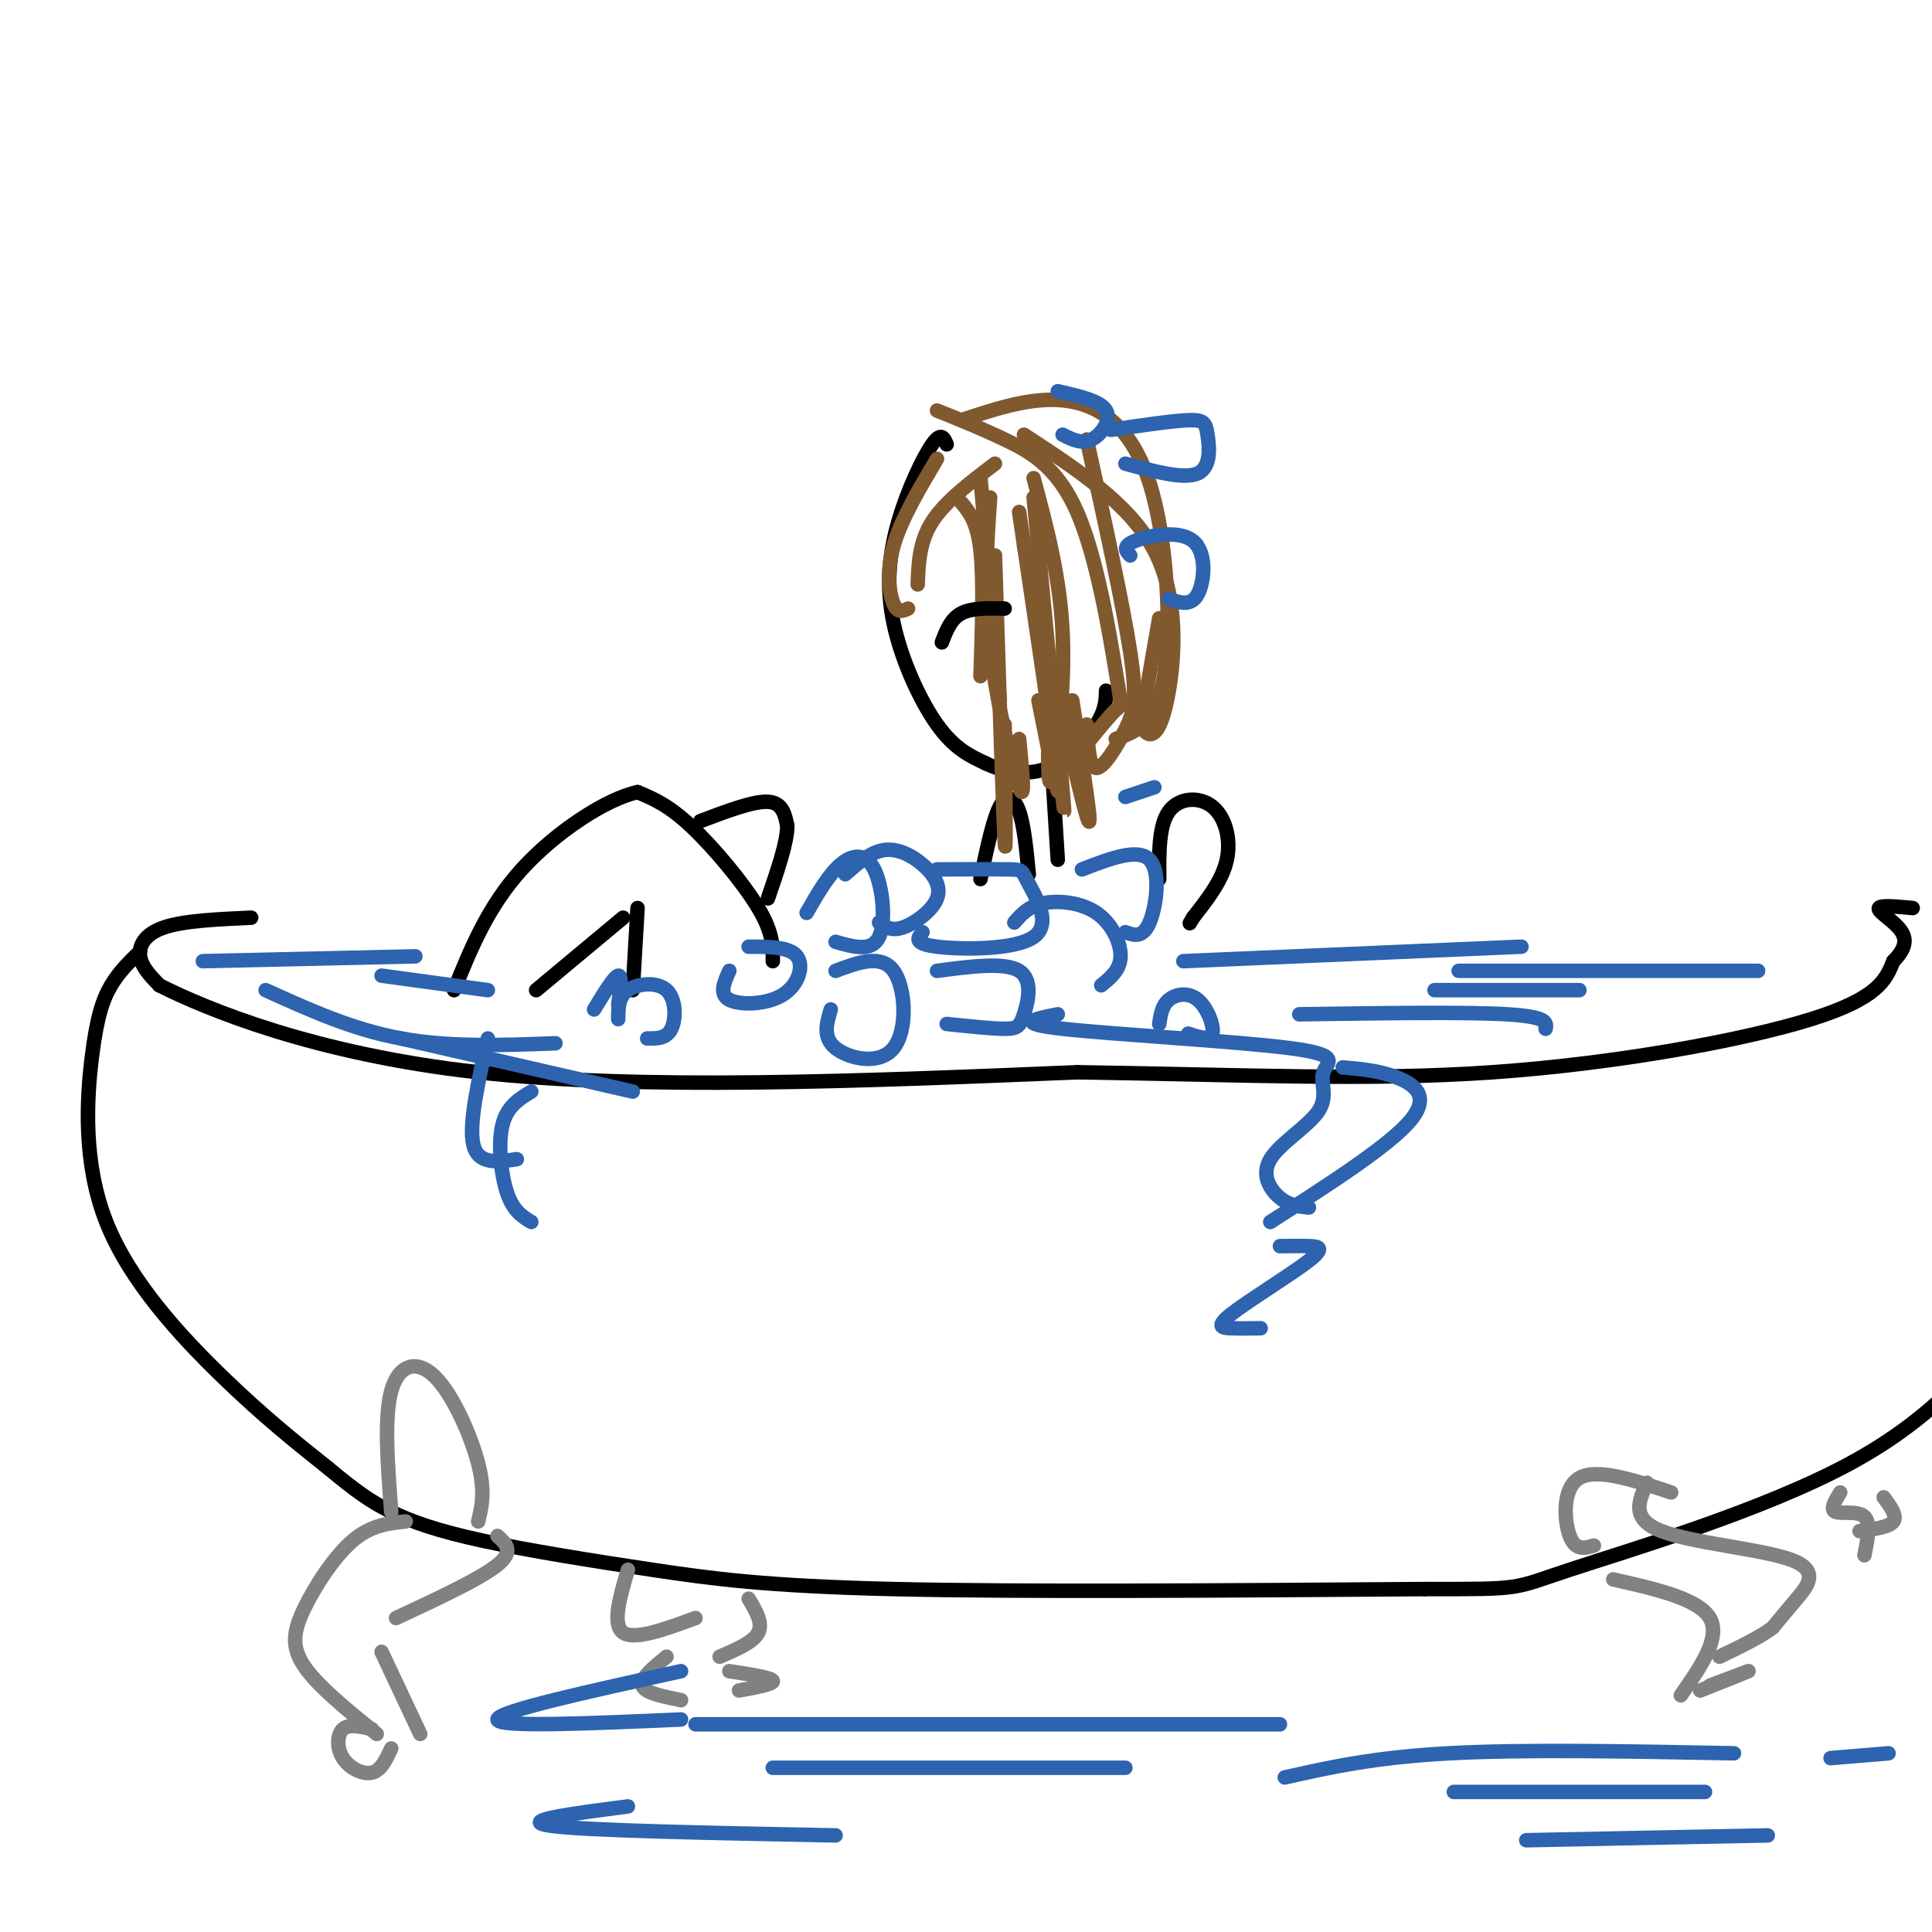 <svg viewBox='0 0 400 400' version='1.1' xmlns='http://www.w3.org/2000/svg' xmlns:xlink='http://www.w3.org/1999/xlink'><g fill='none' stroke='rgb(0,0,0)' stroke-width='3' stroke-linecap='round' stroke-linejoin='round'><path d='M52,190c-6.956,0.311 -13.911,0.622 -18,2c-4.089,1.378 -5.311,3.822 -5,6c0.311,2.178 2.156,4.089 4,6'/><path d='M33,204c9.778,4.933 32.222,14.267 66,18c33.778,3.733 78.889,1.867 124,0'/><path d='M223,222c34.917,0.512 60.208,1.792 86,0c25.792,-1.792 52.083,-6.655 66,-11c13.917,-4.345 15.458,-8.173 17,-12'/><path d='M392,199c3.179,-3.202 2.625,-5.208 1,-7c-1.625,-1.792 -4.321,-3.369 -4,-4c0.321,-0.631 3.661,-0.315 7,0'/><path d='M29,197c-2.148,2.065 -4.297,4.131 -6,7c-1.703,2.869 -2.962,6.542 -4,15c-1.038,8.458 -1.856,21.700 3,34c4.856,12.300 15.388,23.657 24,32c8.612,8.343 15.306,13.671 22,19'/><path d='M68,304c5.644,4.694 8.753,6.929 13,9c4.247,2.071 9.633,3.978 19,6c9.367,2.022 22.714,4.160 35,6c12.286,1.840 23.510,3.383 50,4c26.490,0.617 68.245,0.309 110,0'/><path d='M295,329c20.786,0.012 17.750,0.042 30,-4c12.250,-4.042 39.786,-12.155 58,-22c18.214,-9.845 27.107,-21.423 36,-33'/></g>
<g fill='none' stroke='rgb(128,130,130)' stroke-width='3' stroke-linecap='round' stroke-linejoin='round'><path d='M81,313c-0.750,-9.762 -1.500,-19.524 0,-25c1.500,-5.476 5.250,-6.667 9,-3c3.750,3.667 7.500,12.190 9,18c1.500,5.810 0.750,8.905 0,12'/><path d='M103,318c1.750,1.583 3.500,3.167 0,6c-3.500,2.833 -12.250,6.917 -21,11'/><path d='M84,315c-3.607,0.381 -7.214,0.762 -11,4c-3.786,3.238 -7.750,9.333 -10,14c-2.250,4.667 -2.786,7.905 0,12c2.786,4.095 8.893,9.048 15,14'/><path d='M79,342c0.000,0.000 8.000,17.000 8,17'/><path d='M77,358c-2.381,-0.560 -4.762,-1.119 -6,0c-1.238,1.119 -1.333,3.917 0,6c1.333,2.083 4.095,3.452 6,3c1.905,-0.452 2.952,-2.726 4,-5'/><path d='M130,325c-1.667,5.667 -3.333,11.333 -1,13c2.333,1.667 8.667,-0.667 15,-3'/><path d='M155,331c1.500,2.500 3.000,5.000 2,7c-1.000,2.000 -4.500,3.500 -8,5'/><path d='M138,343c-2.750,2.250 -5.500,4.500 -5,6c0.500,1.500 4.250,2.250 8,3'/><path d='M151,346c4.333,0.667 8.667,1.333 9,2c0.333,0.667 -3.333,1.333 -7,2'/><path d='M346,309c-7.689,-2.556 -15.378,-5.111 -19,-3c-3.622,2.111 -3.178,8.889 -2,12c1.178,3.111 3.089,2.556 5,2'/><path d='M341,307c-1.726,3.750 -3.452,7.500 3,10c6.452,2.500 21.083,3.750 27,6c5.917,2.250 3.119,5.500 1,8c-2.119,2.500 -3.560,4.250 -5,6'/><path d='M367,337c-2.667,2.000 -6.833,4.000 -11,6'/><path d='M334,327c8.833,2.000 17.667,4.000 20,8c2.333,4.000 -1.833,10.000 -6,16'/><path d='M354,349c4.167,-1.583 8.333,-3.167 8,-3c-0.333,0.167 -5.167,2.083 -10,4'/><path d='M381,309c-1.089,1.756 -2.178,3.511 -1,4c1.178,0.489 4.622,-0.289 6,1c1.378,1.289 0.689,4.644 0,8'/><path d='M390,310c1.417,1.917 2.833,3.833 2,5c-0.833,1.167 -3.917,1.583 -7,2'/></g>
<g fill='none' stroke='rgb(0,0,0)' stroke-width='3' stroke-linecap='round' stroke-linejoin='round'><path d='M196,92c-0.561,-1.330 -1.123,-2.660 -3,0c-1.877,2.660 -5.070,9.311 -7,16c-1.930,6.689 -2.596,13.416 -1,21c1.596,7.584 5.456,16.024 9,21c3.544,4.976 6.772,6.488 10,8'/><path d='M204,158c3.917,1.917 8.708,2.708 13,1c4.292,-1.708 8.083,-5.917 10,-9c1.917,-3.083 1.958,-5.042 2,-7'/><path d='M218,162c0.000,0.000 1.000,16.000 1,16'/><path d='M240,182c-0.042,-5.548 -0.083,-11.095 2,-14c2.083,-2.905 6.292,-3.167 9,-1c2.708,2.167 3.917,6.762 3,11c-0.917,4.238 -3.958,8.119 -7,12'/><path d='M247,190c-1.167,2.000 -0.583,1.000 0,0'/><path d='M203,182c1.289,-6.156 2.578,-12.311 4,-15c1.422,-2.689 2.978,-1.911 4,1c1.022,2.911 1.511,7.956 2,13'/><path d='M160,199c0.044,-2.911 0.089,-5.822 -3,-11c-3.089,-5.178 -9.311,-12.622 -14,-17c-4.689,-4.378 -7.844,-5.689 -11,-7'/><path d='M132,164c-6.422,1.356 -16.978,8.244 -24,16c-7.022,7.756 -10.511,16.378 -14,25'/><path d='M132,188c0.000,0.000 -1.000,17.000 -1,17'/><path d='M129,190c0.000,0.000 -18.000,15.000 -18,15'/><path d='M145,170c5.500,-2.083 11.000,-4.167 14,-4c3.000,0.167 3.500,2.583 4,5'/><path d='M163,171c0.000,3.333 -2.000,9.167 -4,15'/></g>
<g fill='none' stroke='rgb(129,89,47)' stroke-width='3' stroke-linecap='round' stroke-linejoin='round'><path d='M206,96c-5.167,3.917 -10.333,7.833 -13,12c-2.667,4.167 -2.833,8.583 -3,13'/><path d='M194,95c-3.733,6.289 -7.467,12.578 -9,18c-1.533,5.422 -0.867,9.978 0,12c0.867,2.022 1.933,1.511 3,1'/><path d='M199,104c1.667,2.000 3.333,4.000 4,10c0.667,6.000 0.333,16.000 0,26'/><path d='M203,99c0.000,0.000 4.000,46.000 4,46'/><path d='M214,99c2.733,10.200 5.467,20.400 6,32c0.533,11.600 -1.133,24.600 -2,29c-0.867,4.400 -0.933,0.200 -1,-4'/><path d='M205,103c-0.667,9.644 -1.333,19.289 0,31c1.333,11.711 4.667,25.489 6,29c1.333,3.511 0.667,-3.244 0,-10'/><path d='M211,106c3.667,24.750 7.333,49.500 8,56c0.667,6.500 -1.667,-5.250 -4,-17'/><path d='M206,115c0.833,26.583 1.667,53.167 2,59c0.333,5.833 0.167,-9.083 0,-24'/><path d='M212,113c5.667,25.333 11.333,50.667 13,56c1.667,5.333 -0.667,-9.333 -3,-24'/><path d='M214,103c2.583,26.917 5.167,53.833 6,62c0.833,8.167 -0.083,-2.417 -1,-13'/><path d='M194,85c4.451,1.785 8.903,3.569 14,6c5.097,2.431 10.841,5.507 15,15c4.159,9.493 6.735,25.402 8,33c1.265,7.598 1.219,6.885 0,8c-1.219,1.115 -3.609,4.057 -6,7'/><path d='M199,87c7.524,-2.500 15.048,-5.000 22,-4c6.952,1.000 13.333,5.500 17,17c3.667,11.500 4.619,30.000 3,40c-1.619,10.000 -5.810,11.500 -10,13'/><path d='M212,90c10.970,7.161 21.940,14.321 27,24c5.060,9.679 4.208,21.875 3,29c-1.208,7.125 -2.774,9.179 -4,9c-1.226,-0.179 -2.113,-2.589 -3,-5'/><path d='M225,91c3.750,17.077 7.500,34.155 9,44c1.500,9.845 0.750,12.458 -1,16c-1.750,3.542 -4.500,8.012 -6,8c-1.500,-0.012 -1.750,-4.506 -2,-9'/><path d='M240,128c0.000,0.000 -4.000,23.000 -4,23'/></g>
<g fill='none' stroke='rgb(45,99,175)' stroke-width='3' stroke-linecap='round' stroke-linejoin='round'><path d='M172,209c-0.863,2.905 -1.726,5.810 1,8c2.726,2.190 9.042,3.667 12,0c2.958,-3.667 2.560,-12.476 0,-16c-2.560,-3.524 -7.280,-1.762 -12,0'/><path d='M167,189c2.250,-3.929 4.500,-7.857 7,-10c2.500,-2.143 5.250,-2.500 7,1c1.750,3.500 2.500,10.857 1,14c-1.500,3.143 -5.250,2.071 -9,1'/><path d='M175,181c2.614,-2.290 5.228,-4.581 8,-5c2.772,-0.419 5.702,1.032 8,3c2.298,1.968 3.965,4.453 3,7c-0.965,2.547 -4.561,5.156 -7,6c-2.439,0.844 -3.719,-0.078 -5,-1'/><path d='M194,180c6.072,-0.027 12.144,-0.054 15,0c2.856,0.054 2.498,0.190 4,3c1.502,2.810 4.866,8.295 1,11c-3.866,2.705 -14.962,2.630 -20,2c-5.038,-0.630 -4.019,-1.815 -3,-3'/><path d='M194,201c7.024,-0.923 14.048,-1.845 17,0c2.952,1.845 1.833,6.458 1,9c-0.833,2.542 -1.381,3.012 -4,3c-2.619,-0.012 -7.310,-0.506 -12,-1'/><path d='M210,191c1.464,-1.685 2.929,-3.369 6,-4c3.071,-0.631 7.750,-0.208 11,2c3.250,2.208 5.071,6.202 5,9c-0.071,2.798 -2.036,4.399 -4,6'/><path d='M224,180c5.800,-2.244 11.600,-4.489 14,-2c2.400,2.489 1.400,9.711 0,13c-1.400,3.289 -3.200,2.644 -5,2'/><path d='M155,196c4.238,0.006 8.476,0.012 10,2c1.524,1.988 0.333,5.958 -3,8c-3.333,2.042 -8.810,2.155 -11,1c-2.190,-1.155 -1.095,-3.577 0,-6'/><path d='M128,211c0.000,-2.310 0.000,-4.619 2,-6c2.000,-1.381 6.000,-1.833 8,0c2.000,1.833 2.000,5.952 1,8c-1.000,2.048 -3.000,2.024 -5,2'/><path d='M123,209c2.083,-3.417 4.167,-6.833 5,-7c0.833,-0.167 0.417,2.917 0,6'/><path d='M219,81c4.422,1.000 8.844,2.000 10,4c1.156,2.000 -0.956,5.000 -3,6c-2.044,1.000 -4.022,0.000 -6,-1'/><path d='M230,89c6.339,-0.935 12.679,-1.869 16,-2c3.321,-0.131 3.625,0.542 4,3c0.375,2.458 0.821,6.702 -2,8c-2.821,1.298 -8.911,-0.351 -15,-2'/><path d='M234,115c-0.869,-0.946 -1.738,-1.893 1,-3c2.738,-1.107 9.083,-2.375 12,0c2.917,2.375 2.405,8.393 1,11c-1.405,2.607 -3.702,1.804 -6,1'/><path d='M233,165c0.000,0.000 6.000,-2.000 6,-2'/><path d='M240,212c0.286,-1.905 0.571,-3.810 2,-5c1.429,-1.190 4.000,-1.667 6,0c2.000,1.667 3.429,5.476 3,7c-0.429,1.524 -2.714,0.762 -5,0'/><path d='M219,210c-4.702,0.919 -9.403,1.838 1,3c10.403,1.162 35.912,2.567 47,4c11.088,1.433 7.756,2.895 7,5c-0.756,2.105 1.065,4.853 -1,8c-2.065,3.147 -8.018,6.693 -10,10c-1.982,3.307 0.005,6.373 2,8c1.995,1.627 3.997,1.813 6,2'/><path d='M278,221c3.667,0.311 7.333,0.622 11,2c3.667,1.378 7.333,3.822 3,9c-4.333,5.178 -16.667,13.089 -29,21'/><path d='M265,258c2.061,-0.030 4.121,-0.061 6,0c1.879,0.061 3.576,0.212 0,3c-3.576,2.788 -12.424,8.212 -16,11c-3.576,2.788 -1.879,2.939 0,3c1.879,0.061 3.939,0.030 6,0'/><path d='M245,199c0.000,0.000 70.000,-3.000 70,-3'/><path d='M269,210c17.250,-0.250 34.500,-0.500 43,0c8.500,0.500 8.250,1.750 8,3'/><path d='M302,201c0.000,0.000 62.000,0.000 62,0'/><path d='M297,205c0.000,0.000 30.000,0.000 30,0'/><path d='M79,202c0.000,0.000 22.000,3.000 22,3'/><path d='M86,198c0.000,0.000 -44.000,1.000 -44,1'/><path d='M55,205c9.000,4.083 18.000,8.167 28,10c10.000,1.833 21.000,1.417 32,1'/><path d='M83,215c0.000,0.000 48.000,11.000 48,11'/><path d='M141,346c-19.000,4.167 -38.000,8.333 -38,10c0.000,1.667 19.000,0.833 38,0'/><path d='M144,357c0.000,0.000 121.000,0.000 121,0'/><path d='M160,366c0.000,0.000 73.000,0.000 73,0'/><path d='M130,374c-11.583,1.500 -23.167,3.000 -16,4c7.167,1.000 33.083,1.500 59,2'/><path d='M101,215c-2.000,8.917 -4.000,17.833 -3,22c1.000,4.167 5.000,3.583 9,3'/><path d='M110,226c-2.533,1.533 -5.067,3.067 -6,7c-0.933,3.933 -0.267,10.267 1,14c1.267,3.733 3.133,4.867 5,6'/><path d='M266,368c9.250,-2.083 18.500,-4.167 34,-5c15.500,-0.833 37.250,-0.417 59,0'/><path d='M301,371c0.000,0.000 52.000,0.000 52,0'/><path d='M316,381c0.000,0.000 50.000,-1.000 50,-1'/><path d='M379,364c0.000,0.000 12.000,-1.000 12,-1'/></g>
<g fill='none' stroke='rgb(0,0,0)' stroke-width='3' stroke-linecap='round' stroke-linejoin='round'><path d='M195,133c0.917,-2.417 1.833,-4.833 4,-6c2.167,-1.167 5.583,-1.083 9,-1'/></g>
</svg>